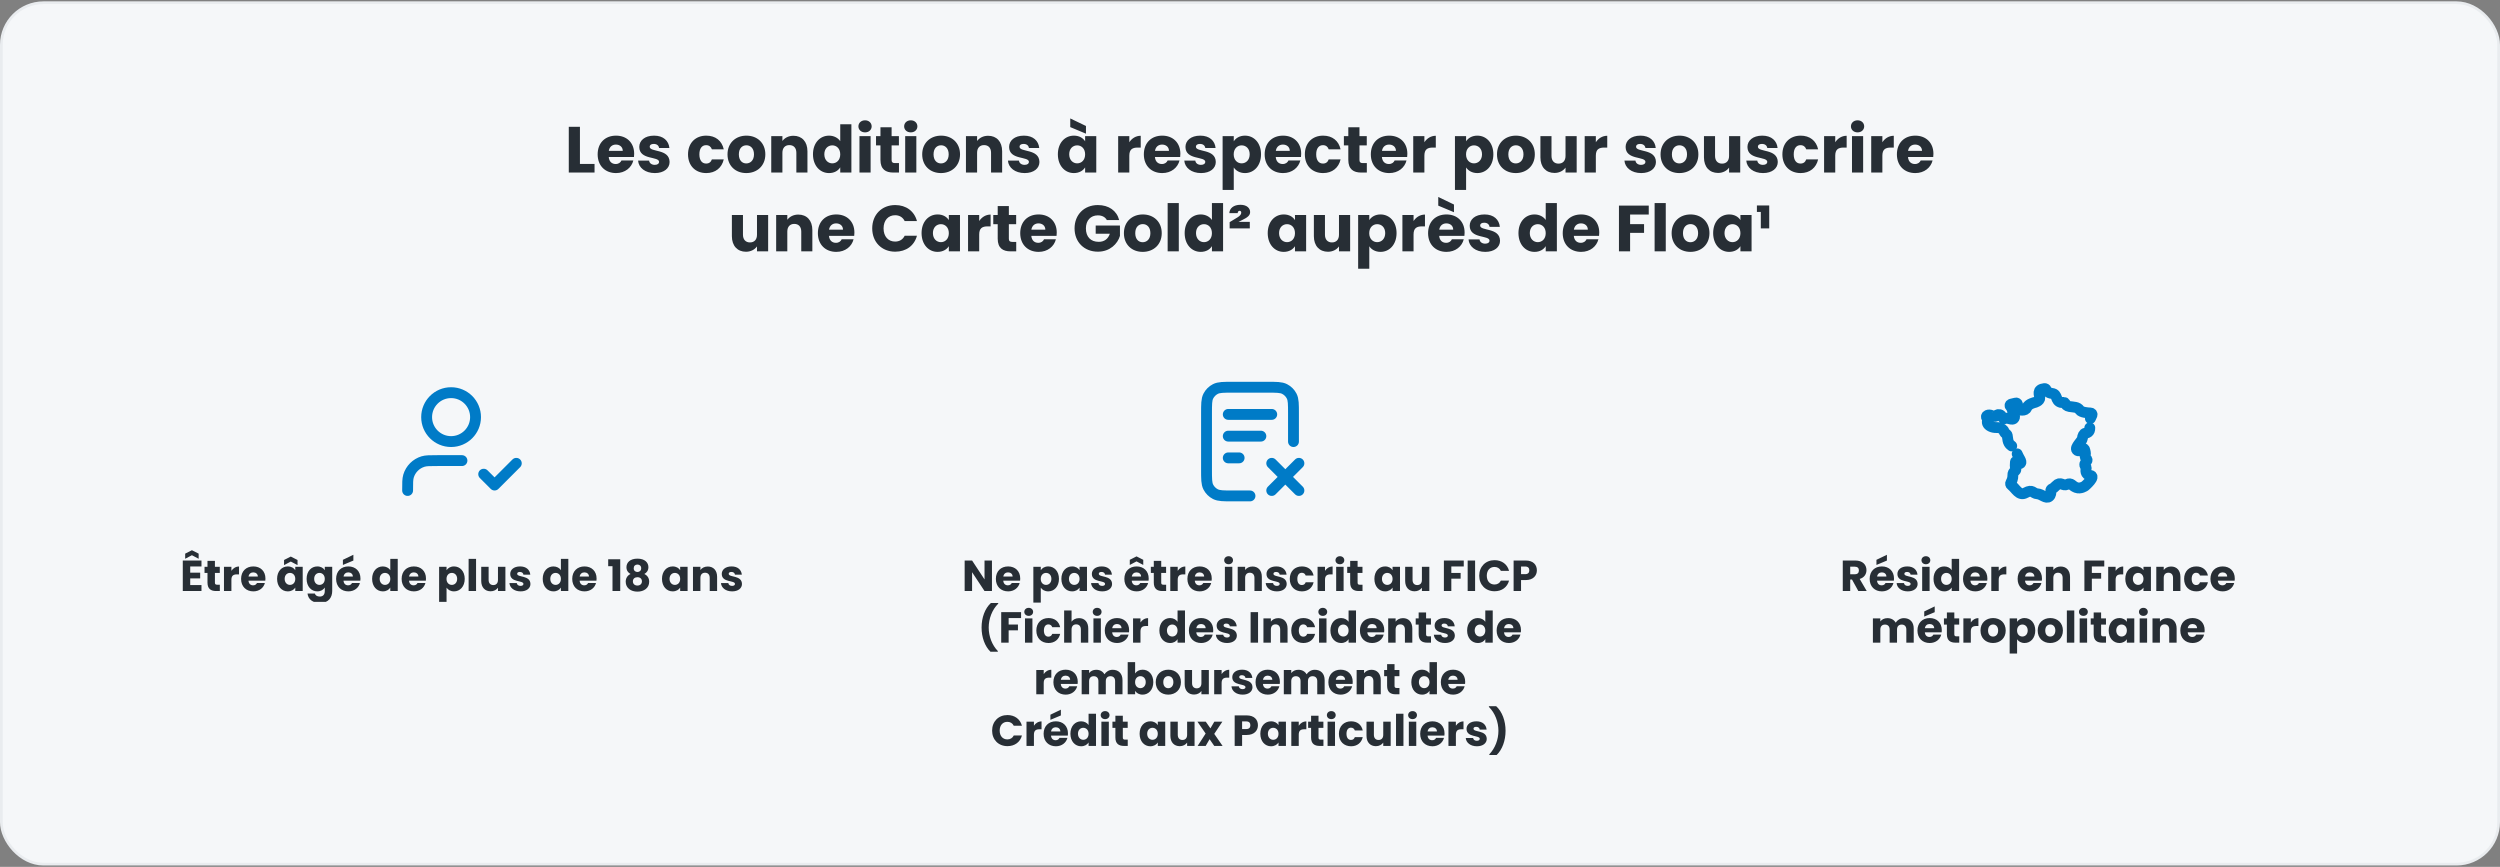 <svg width="920" height="319" viewBox="0 0 920 319" fill="none" xmlns="http://www.w3.org/2000/svg">
<rect x="0" y="0" width="920" height="319" fill="#808080" stroke="none"/>
<rect x="0.5" y="1" width="919" height="317" rx="15.5" fill="#F5F7F9"/>
<rect x="0.5" y="1" width="919" height="317" rx="15.5" stroke="#E9ECEF"/>
<path d="M209.312 46.652H213.416V60.332H218.792V63.5H209.312V46.652ZM226.654 53.204C225.31 53.204 224.278 54.02 224.038 55.508H229.174C229.174 54.044 228.022 53.204 226.654 53.204ZM233.062 59.06C232.414 61.676 230.038 63.692 226.702 63.692C222.766 63.692 219.934 61.052 219.934 56.804C219.934 52.556 222.718 49.916 226.702 49.916C230.614 49.916 233.374 52.508 233.374 56.588C233.374 56.972 233.35 57.38 233.302 57.788H224.014C224.158 59.54 225.238 60.356 226.558 60.356C227.71 60.356 228.358 59.78 228.694 59.06H233.062ZM246.411 59.612C246.411 61.94 244.347 63.692 240.987 63.692C237.411 63.692 235.011 61.7 234.819 59.108H238.875C238.971 60.044 239.811 60.668 240.939 60.668C241.995 60.668 242.547 60.188 242.547 59.588C242.547 57.428 235.251 58.988 235.251 54.068C235.251 51.788 237.195 49.916 240.699 49.916C244.155 49.916 246.075 51.836 246.339 54.476H242.547C242.427 53.564 241.731 52.964 240.579 52.964C239.619 52.964 239.091 53.348 239.091 53.996C239.091 56.132 246.339 54.62 246.411 59.612ZM253.192 56.804C253.192 52.58 255.976 49.916 259.912 49.916C263.272 49.916 265.648 51.764 266.344 54.956H261.976C261.64 54.02 260.968 53.42 259.84 53.42C258.376 53.42 257.368 54.572 257.368 56.804C257.368 59.036 258.376 60.188 259.84 60.188C260.968 60.188 261.616 59.636 261.976 58.652H266.344C265.648 61.748 263.272 63.692 259.912 63.692C255.976 63.692 253.192 61.052 253.192 56.804ZM281.643 56.804C281.643 61.052 278.571 63.692 274.635 63.692C270.699 63.692 267.723 61.052 267.723 56.804C267.723 52.556 270.771 49.916 274.683 49.916C278.619 49.916 281.643 52.556 281.643 56.804ZM271.899 56.804C271.899 59.06 273.147 60.14 274.635 60.14C276.099 60.14 277.467 59.06 277.467 56.804C277.467 54.524 276.123 53.468 274.683 53.468C273.195 53.468 271.899 54.524 271.899 56.804ZM293.06 63.5V56.228C293.06 54.404 292.052 53.396 290.492 53.396C288.932 53.396 287.924 54.404 287.924 56.228V63.5H283.82V50.108H287.924V51.884C288.74 50.756 290.18 49.964 291.98 49.964C295.076 49.964 297.14 52.076 297.14 55.676V63.5H293.06ZM299.176 56.78C299.176 52.556 301.792 49.916 305.08 49.916C306.856 49.916 308.392 50.732 309.208 51.956V45.74H313.312V63.5H309.208V61.58C308.464 62.804 307.048 63.692 305.08 63.692C301.792 63.692 299.176 61.004 299.176 56.78ZM309.208 56.804C309.208 54.668 307.84 53.492 306.28 53.492C304.744 53.492 303.352 54.644 303.352 56.78C303.352 58.916 304.744 60.116 306.28 60.116C307.84 60.116 309.208 58.94 309.208 56.804ZM316.281 63.5V50.108H320.385V63.5H316.281ZM318.345 48.716C316.881 48.716 315.897 47.732 315.897 46.508C315.897 45.26 316.881 44.276 318.345 44.276C319.785 44.276 320.769 45.26 320.769 46.508C320.769 47.732 319.785 48.716 318.345 48.716ZM324.007 58.844V53.516H322.375V50.108H324.007V46.844H328.111V50.108H330.799V53.516H328.111V58.892C328.111 59.684 328.447 60.02 329.359 60.02H330.823V63.5H328.735C325.951 63.5 324.007 62.324 324.007 58.844ZM333.109 63.5V50.108H337.213V63.5H333.109ZM335.173 48.716C333.709 48.716 332.725 47.732 332.725 46.508C332.725 45.26 333.709 44.276 335.173 44.276C336.613 44.276 337.597 45.26 337.597 46.508C337.597 47.732 336.613 48.716 335.173 48.716ZM353.291 56.804C353.291 61.052 350.219 63.692 346.283 63.692C342.347 63.692 339.371 61.052 339.371 56.804C339.371 52.556 342.419 49.916 346.331 49.916C350.267 49.916 353.291 52.556 353.291 56.804ZM343.547 56.804C343.547 59.06 344.795 60.14 346.283 60.14C347.747 60.14 349.115 59.06 349.115 56.804C349.115 54.524 347.771 53.468 346.331 53.468C344.843 53.468 343.547 54.524 343.547 56.804ZM364.708 63.5V56.228C364.708 54.404 363.7 53.396 362.14 53.396C360.58 53.396 359.572 54.404 359.572 56.228V63.5H355.468V50.108H359.572V51.884C360.388 50.756 361.828 49.964 363.628 49.964C366.724 49.964 368.788 52.076 368.788 55.676V63.5H364.708ZM382.512 59.612C382.512 61.94 380.448 63.692 377.088 63.692C373.512 63.692 371.112 61.7 370.92 59.108H374.976C375.072 60.044 375.912 60.668 377.04 60.668C378.096 60.668 378.648 60.188 378.648 59.588C378.648 57.428 371.352 58.988 371.352 54.068C371.352 51.788 373.296 49.916 376.8 49.916C380.256 49.916 382.176 51.836 382.44 54.476H378.648C378.528 53.564 377.832 52.964 376.68 52.964C375.72 52.964 375.192 53.348 375.192 53.996C375.192 56.132 382.44 54.62 382.512 59.612ZM389.293 56.78C389.293 52.556 391.909 49.916 395.197 49.916C397.189 49.916 398.605 50.828 399.325 52.004V50.108H403.429V63.5H399.325V61.604C398.581 62.78 397.165 63.692 395.173 63.692C391.909 63.692 389.293 61.004 389.293 56.78ZM399.325 56.804C399.325 54.668 397.957 53.492 396.397 53.492C394.861 53.492 393.469 54.644 393.469 56.78C393.469 58.916 394.861 60.116 396.397 60.116C397.957 60.116 399.325 58.94 399.325 56.804ZM393.853 46.772V43.58L399.637 46.364V49.196L393.853 46.772ZM415.588 57.284V63.5H411.484V50.108H415.588V52.34C416.524 50.924 417.988 49.964 419.788 49.964V54.308H418.66C416.716 54.308 415.588 54.98 415.588 57.284ZM427.654 53.204C426.31 53.204 425.278 54.02 425.038 55.508H430.174C430.174 54.044 429.022 53.204 427.654 53.204ZM434.062 59.06C433.414 61.676 431.038 63.692 427.702 63.692C423.766 63.692 420.934 61.052 420.934 56.804C420.934 52.556 423.718 49.916 427.702 49.916C431.614 49.916 434.374 52.508 434.374 56.588C434.374 56.972 434.35 57.38 434.302 57.788H425.014C425.158 59.54 426.238 60.356 427.558 60.356C428.71 60.356 429.358 59.78 429.694 59.06H434.062ZM447.411 59.612C447.411 61.94 445.347 63.692 441.987 63.692C438.411 63.692 436.011 61.7 435.819 59.108H439.875C439.971 60.044 440.811 60.668 441.939 60.668C442.995 60.668 443.547 60.188 443.547 59.588C443.547 57.428 436.251 58.988 436.251 54.068C436.251 51.788 438.195 49.916 441.699 49.916C445.155 49.916 447.075 51.836 447.339 54.476H443.547C443.427 53.564 442.731 52.964 441.579 52.964C440.619 52.964 440.091 53.348 440.091 53.996C440.091 56.132 447.339 54.62 447.411 59.612ZM454.026 52.004C454.77 50.828 456.186 49.916 458.154 49.916C461.442 49.916 464.058 52.556 464.058 56.78C464.058 61.004 461.442 63.692 458.154 63.692C456.186 63.692 454.77 62.756 454.026 61.628V69.884H449.922V50.108H454.026V52.004ZM459.882 56.78C459.882 54.644 458.49 53.492 456.93 53.492C455.394 53.492 454.002 54.668 454.002 56.804C454.002 58.94 455.394 60.116 456.93 60.116C458.49 60.116 459.882 58.916 459.882 56.78ZM472.115 53.204C470.771 53.204 469.739 54.02 469.499 55.508H474.635C474.635 54.044 473.483 53.204 472.115 53.204ZM478.523 59.06C477.875 61.676 475.499 63.692 472.163 63.692C468.227 63.692 465.395 61.052 465.395 56.804C465.395 52.556 468.179 49.916 472.163 49.916C476.075 49.916 478.835 52.508 478.835 56.588C478.835 56.972 478.811 57.38 478.763 57.788H469.475C469.619 59.54 470.699 60.356 472.019 60.356C473.171 60.356 473.819 59.78 474.155 59.06H478.523ZM480.184 56.804C480.184 52.58 482.968 49.916 486.904 49.916C490.264 49.916 492.64 51.764 493.336 54.956H488.968C488.632 54.02 487.96 53.42 486.832 53.42C485.368 53.42 484.36 54.572 484.36 56.804C484.36 59.036 485.368 60.188 486.832 60.188C487.96 60.188 488.608 59.636 488.968 58.652H493.336C492.64 61.748 490.264 63.692 486.904 63.692C482.968 63.692 480.184 61.052 480.184 56.804ZM496.179 58.844V53.516H494.547V50.108H496.179V46.844H500.283V50.108H502.971V53.516H500.283V58.892C500.283 59.684 500.619 60.02 501.531 60.02H502.995V63.5H500.907C498.123 63.5 496.179 62.324 496.179 58.844ZM511.185 53.204C509.841 53.204 508.809 54.02 508.569 55.508H513.705C513.705 54.044 512.553 53.204 511.185 53.204ZM517.593 59.06C516.945 61.676 514.569 63.692 511.233 63.692C507.297 63.692 504.465 61.052 504.465 56.804C504.465 52.556 507.249 49.916 511.233 49.916C515.145 49.916 517.905 52.508 517.905 56.588C517.905 56.972 517.881 57.38 517.833 57.788H508.545C508.689 59.54 509.769 60.356 511.089 60.356C512.241 60.356 512.889 59.78 513.225 59.06H517.593ZM524.174 57.284V63.5H520.07V50.108H524.174V52.34C525.11 50.924 526.574 49.964 528.374 49.964V54.308H527.246C525.302 54.308 524.174 54.98 524.174 57.284ZM539.526 52.004C540.27 50.828 541.686 49.916 543.654 49.916C546.942 49.916 549.558 52.556 549.558 56.78C549.558 61.004 546.942 63.692 543.654 63.692C541.686 63.692 540.27 62.756 539.526 61.628V69.884H535.422V50.108H539.526V52.004ZM545.382 56.78C545.382 54.644 543.99 53.492 542.43 53.492C540.894 53.492 539.502 54.668 539.502 56.804C539.502 58.94 540.894 60.116 542.43 60.116C543.99 60.116 545.382 58.916 545.382 56.78ZM564.815 56.804C564.815 61.052 561.743 63.692 557.807 63.692C553.871 63.692 550.895 61.052 550.895 56.804C550.895 52.556 553.943 49.916 557.855 49.916C561.791 49.916 564.815 52.556 564.815 56.804ZM555.071 56.804C555.071 59.06 556.319 60.14 557.807 60.14C559.271 60.14 560.639 59.06 560.639 56.804C560.639 54.524 559.295 53.468 557.855 53.468C556.367 53.468 555.071 54.524 555.071 56.804ZM580.216 50.108V63.5H576.112V61.676C575.296 62.828 573.856 63.644 572.056 63.644C568.96 63.644 566.872 61.508 566.872 57.932V50.108H570.952V57.38C570.952 59.204 571.984 60.212 573.52 60.212C575.104 60.212 576.112 59.204 576.112 57.38V50.108H580.216ZM587.268 57.284V63.5H583.164V50.108H587.268V52.34C588.204 50.924 589.668 49.964 591.468 49.964V54.308H590.34C588.396 54.308 587.268 54.98 587.268 57.284ZM609.387 59.612C609.387 61.94 607.323 63.692 603.963 63.692C600.387 63.692 597.987 61.7 597.795 59.108H601.851C601.947 60.044 602.787 60.668 603.915 60.668C604.971 60.668 605.523 60.188 605.523 59.588C605.523 57.428 598.227 58.988 598.227 54.068C598.227 51.788 600.171 49.916 603.675 49.916C607.131 49.916 609.051 51.836 609.315 54.476H605.523C605.403 53.564 604.707 52.964 603.555 52.964C602.595 52.964 602.067 53.348 602.067 53.996C602.067 56.132 609.315 54.62 609.387 59.612ZM625.002 56.804C625.002 61.052 621.93 63.692 617.994 63.692C614.058 63.692 611.082 61.052 611.082 56.804C611.082 52.556 614.13 49.916 618.042 49.916C621.978 49.916 625.002 52.556 625.002 56.804ZM615.258 56.804C615.258 59.06 616.506 60.14 617.994 60.14C619.458 60.14 620.826 59.06 620.826 56.804C620.826 54.524 619.482 53.468 618.042 53.468C616.554 53.468 615.258 54.524 615.258 56.804ZM640.403 50.108V63.5H636.299V61.676C635.483 62.828 634.043 63.644 632.243 63.644C629.147 63.644 627.059 61.508 627.059 57.932V50.108H631.139V57.38C631.139 59.204 632.171 60.212 633.707 60.212C635.291 60.212 636.299 59.204 636.299 57.38V50.108H640.403ZM654.223 59.612C654.223 61.94 652.159 63.692 648.799 63.692C645.223 63.692 642.823 61.7 642.631 59.108H646.687C646.783 60.044 647.623 60.668 648.751 60.668C649.807 60.668 650.359 60.188 650.359 59.588C650.359 57.428 643.063 58.988 643.063 54.068C643.063 51.788 645.007 49.916 648.511 49.916C651.967 49.916 653.887 51.836 654.151 54.476H650.359C650.239 53.564 649.543 52.964 648.391 52.964C647.431 52.964 646.903 53.348 646.903 53.996C646.903 56.132 654.151 54.62 654.223 59.612ZM655.918 56.804C655.918 52.58 658.702 49.916 662.638 49.916C665.998 49.916 668.374 51.764 669.07 54.956H664.702C664.366 54.02 663.694 53.42 662.566 53.42C661.102 53.42 660.094 54.572 660.094 56.804C660.094 59.036 661.102 60.188 662.566 60.188C663.694 60.188 664.342 59.636 664.702 58.652H669.07C668.374 61.748 665.998 63.692 662.638 63.692C658.702 63.692 655.918 61.052 655.918 56.804ZM675.369 57.284V63.5H671.265V50.108H675.369V52.34C676.305 50.924 677.769 49.964 679.569 49.964V54.308H678.441C676.497 54.308 675.369 54.98 675.369 57.284ZM681.531 63.5V50.108H685.635V63.5H681.531ZM683.595 48.716C682.131 48.716 681.147 47.732 681.147 46.508C681.147 45.26 682.131 44.276 683.595 44.276C685.035 44.276 686.019 45.26 686.019 46.508C686.019 47.732 685.035 48.716 683.595 48.716ZM692.713 57.284V63.5H688.609V50.108H692.713V52.34C693.649 50.924 695.113 49.964 696.913 49.964V54.308H695.785C693.841 54.308 692.713 54.98 692.713 57.284ZM704.779 53.204C703.435 53.204 702.403 54.02 702.163 55.508H707.299C707.299 54.044 706.147 53.204 704.779 53.204ZM711.187 59.06C710.539 61.676 708.163 63.692 704.827 63.692C700.891 63.692 698.059 61.052 698.059 56.804C698.059 52.556 700.843 49.916 704.827 49.916C708.739 49.916 711.499 52.508 711.499 56.588C711.499 56.972 711.475 57.38 711.427 57.788H702.139C702.283 59.54 703.363 60.356 704.683 60.356C705.835 60.356 706.483 59.78 706.819 59.06H711.187ZM282.677 79.108V92.5H278.573V90.676C277.757 91.828 276.317 92.644 274.517 92.644C271.421 92.644 269.333 90.508 269.333 86.932V79.108H273.413V86.38C273.413 88.204 274.445 89.212 275.981 89.212C277.565 89.212 278.573 88.204 278.573 86.38V79.108H282.677ZM294.865 92.5V85.228C294.865 83.404 293.857 82.396 292.297 82.396C290.737 82.396 289.729 83.404 289.729 85.228V92.5H285.625V79.108H289.729V80.884C290.545 79.756 291.985 78.964 293.785 78.964C296.881 78.964 298.945 81.076 298.945 84.676V92.5H294.865ZM307.701 82.204C306.357 82.204 305.325 83.02 305.085 84.508H310.221C310.221 83.044 309.069 82.204 307.701 82.204ZM314.109 88.06C313.461 90.676 311.085 92.692 307.749 92.692C303.813 92.692 300.981 90.052 300.981 85.804C300.981 81.556 303.765 78.916 307.749 78.916C311.661 78.916 314.421 81.508 314.421 85.588C314.421 85.972 314.397 86.38 314.349 86.788H305.061C305.205 88.54 306.285 89.356 307.605 89.356C308.757 89.356 309.405 88.78 309.741 88.06H314.109ZM320.976 84.052C320.976 79.012 324.48 75.46 329.448 75.46C333.456 75.46 336.48 77.716 337.44 81.364H332.928C332.232 79.924 330.96 79.204 329.4 79.204C326.88 79.204 325.152 81.076 325.152 84.052C325.152 87.028 326.88 88.9 329.4 88.9C330.96 88.9 332.232 88.18 332.928 86.74H337.44C336.48 90.388 333.456 92.62 329.448 92.62C324.48 92.62 320.976 89.092 320.976 84.052ZM339.137 85.78C339.137 81.556 341.753 78.916 345.041 78.916C347.033 78.916 348.449 79.828 349.169 81.004V79.108H353.273V92.5H349.169V90.604C348.425 91.78 347.009 92.692 345.017 92.692C341.753 92.692 339.137 90.004 339.137 85.78ZM349.169 85.804C349.169 83.668 347.801 82.492 346.241 82.492C344.705 82.492 343.313 83.644 343.313 85.78C343.313 87.916 344.705 89.116 346.241 89.116C347.801 89.116 349.169 87.94 349.169 85.804ZM360.346 86.284V92.5H356.242V79.108H360.346V81.34C361.282 79.924 362.746 78.964 364.546 78.964V83.308H363.418C361.474 83.308 360.346 83.98 360.346 86.284ZM367.156 87.844V82.516H365.524V79.108H367.156V75.844H371.26V79.108H373.948V82.516H371.26V87.892C371.26 88.684 371.596 89.02 372.508 89.02H373.972V92.5H371.884C369.1 92.5 367.156 91.324 367.156 87.844ZM382.162 82.204C380.818 82.204 379.786 83.02 379.546 84.508H384.682C384.682 83.044 383.53 82.204 382.162 82.204ZM388.57 88.06C387.922 90.676 385.546 92.692 382.21 92.692C378.274 92.692 375.442 90.052 375.442 85.804C375.442 81.556 378.226 78.916 382.21 78.916C386.122 78.916 388.882 81.508 388.882 85.588C388.882 85.972 388.858 86.38 388.81 86.788H379.522C379.666 88.54 380.746 89.356 382.066 89.356C383.218 89.356 383.866 88.78 384.202 88.06H388.57ZM404.005 75.46C408.037 75.46 410.965 77.524 411.853 80.98H407.317C406.693 79.852 405.541 79.252 404.005 79.252C401.365 79.252 399.613 81.124 399.613 84.052C399.613 87.172 401.389 88.996 404.341 88.996C406.381 88.996 407.797 87.916 408.421 86.02H403.213V82.996H412.141V86.812C411.277 89.716 408.469 92.62 404.029 92.62C398.989 92.62 395.437 89.092 395.437 84.052C395.437 79.012 398.965 75.46 404.005 75.46ZM427.518 85.804C427.518 90.052 424.446 92.692 420.51 92.692C416.574 92.692 413.598 90.052 413.598 85.804C413.598 81.556 416.646 78.916 420.558 78.916C424.494 78.916 427.518 81.556 427.518 85.804ZM417.774 85.804C417.774 88.06 419.022 89.14 420.51 89.14C421.974 89.14 423.342 88.06 423.342 85.804C423.342 83.524 421.998 82.468 420.558 82.468C419.07 82.468 417.774 83.524 417.774 85.804ZM429.695 92.5V74.74H433.799V92.5H429.695ZM435.957 85.78C435.957 81.556 438.573 78.916 441.861 78.916C443.637 78.916 445.173 79.732 445.989 80.956V74.74H450.093V92.5H445.989V90.58C445.245 91.804 443.829 92.692 441.861 92.692C438.573 92.692 435.957 90.004 435.957 85.78ZM445.989 85.804C445.989 83.668 444.621 82.492 443.061 82.492C441.525 82.492 440.133 83.644 440.133 85.78C440.133 87.916 441.525 89.116 443.061 89.116C444.621 89.116 445.989 87.94 445.989 85.804ZM452.39 78.436C452.486 76.636 453.974 75.364 456.494 75.364C458.966 75.364 460.046 76.732 460.046 78.028C460.046 79.204 459.206 79.972 457.214 80.932L455.75 81.652H459.926V84.052H452.51V81.748L455.438 79.972C456.326 79.42 456.782 78.868 456.782 78.244C456.782 77.836 456.542 77.572 456.182 77.572C455.75 77.572 455.51 77.884 455.462 78.436H452.39ZM466.52 85.78C466.52 81.556 469.136 78.916 472.424 78.916C474.416 78.916 475.832 79.828 476.552 81.004V79.108H480.656V92.5H476.552V90.604C475.808 91.78 474.392 92.692 472.4 92.692C469.136 92.692 466.52 90.004 466.52 85.78ZM476.552 85.804C476.552 83.668 475.184 82.492 473.624 82.492C472.088 82.492 470.696 83.644 470.696 85.78C470.696 87.916 472.088 89.116 473.624 89.116C475.184 89.116 476.552 87.94 476.552 85.804ZM496.849 79.108V92.5H492.745V90.676C491.929 91.828 490.489 92.644 488.689 92.644C485.593 92.644 483.505 90.508 483.505 86.932V79.108H487.585V86.38C487.585 88.204 488.617 89.212 490.153 89.212C491.737 89.212 492.745 88.204 492.745 86.38V79.108H496.849ZM503.901 81.004C504.645 79.828 506.061 78.916 508.029 78.916C511.317 78.916 513.933 81.556 513.933 85.78C513.933 90.004 511.317 92.692 508.029 92.692C506.061 92.692 504.645 91.756 503.901 90.628V98.884H499.797V79.108H503.901V81.004ZM509.757 85.78C509.757 83.644 508.365 82.492 506.805 82.492C505.269 82.492 503.877 83.668 503.877 85.804C503.877 87.94 505.269 89.116 506.805 89.116C508.365 89.116 509.757 87.916 509.757 85.78ZM520.19 86.284V92.5H516.086V79.108H520.19V81.34C521.126 79.924 522.59 78.964 524.39 78.964V83.308H523.262C521.318 83.308 520.19 83.98 520.19 86.284ZM532.255 82.204C530.911 82.204 529.879 83.02 529.639 84.508H534.775C534.775 83.044 533.623 82.204 532.255 82.204ZM538.663 88.06C538.015 90.676 535.639 92.692 532.303 92.692C528.367 92.692 525.535 90.052 525.535 85.804C525.535 81.556 528.319 78.916 532.303 78.916C536.215 78.916 538.975 81.508 538.975 85.588C538.975 85.972 538.951 86.38 538.903 86.788H529.615C529.759 88.54 530.839 89.356 532.159 89.356C533.311 89.356 533.959 88.78 534.295 88.06H538.663ZM529.279 75.676V72.484L535.063 75.268V78.1L529.279 75.676ZM552.012 88.612C552.012 90.94 549.948 92.692 546.588 92.692C543.012 92.692 540.612 90.7 540.42 88.108H544.476C544.572 89.044 545.412 89.668 546.54 89.668C547.596 89.668 548.148 89.188 548.148 88.588C548.148 86.428 540.852 87.988 540.852 83.068C540.852 80.788 542.796 78.916 546.3 78.916C549.756 78.916 551.676 80.836 551.94 83.476H548.148C548.028 82.564 547.332 81.964 546.18 81.964C545.22 81.964 544.692 82.348 544.692 82.996C544.692 85.132 551.94 83.62 552.012 88.612ZM558.793 85.78C558.793 81.556 561.409 78.916 564.697 78.916C566.473 78.916 568.009 79.732 568.825 80.956V74.74H572.929V92.5H568.825V90.58C568.081 91.804 566.665 92.692 564.697 92.692C561.409 92.692 558.793 90.004 558.793 85.78ZM568.825 85.804C568.825 83.668 567.457 82.492 565.897 82.492C564.361 82.492 562.969 83.644 562.969 85.78C562.969 87.916 564.361 89.116 565.897 89.116C567.457 89.116 568.825 87.94 568.825 85.804ZM581.802 82.204C580.458 82.204 579.426 83.02 579.186 84.508H584.322C584.322 83.044 583.17 82.204 581.802 82.204ZM588.21 88.06C587.562 90.676 585.186 92.692 581.85 92.692C577.914 92.692 575.082 90.052 575.082 85.804C575.082 81.556 577.866 78.916 581.85 78.916C585.762 78.916 588.522 81.508 588.522 85.588C588.522 85.972 588.498 86.38 588.45 86.788H579.162C579.306 88.54 580.386 89.356 581.706 89.356C582.858 89.356 583.506 88.78 583.842 88.06H588.21ZM595.773 92.5V75.652H606.741V78.94H599.877V82.492H605.013V85.684H599.877V92.5H595.773ZM608.898 92.5V74.74H613.002V92.5H608.898ZM629.08 85.804C629.08 90.052 626.008 92.692 622.072 92.692C618.136 92.692 615.16 90.052 615.16 85.804C615.16 81.556 618.208 78.916 622.12 78.916C626.056 78.916 629.08 81.556 629.08 85.804ZM619.336 85.804C619.336 88.06 620.584 89.14 622.072 89.14C623.536 89.14 624.904 88.06 624.904 85.804C624.904 83.524 623.56 82.468 622.12 82.468C620.632 82.468 619.336 83.524 619.336 85.804ZM630.442 85.78C630.442 81.556 633.058 78.916 636.346 78.916C638.338 78.916 639.754 79.828 640.474 81.004V79.108H644.578V92.5H640.474V90.604C639.73 91.78 638.314 92.692 636.322 92.692C633.058 92.692 630.442 90.004 630.442 85.78ZM640.474 85.804C640.474 83.668 639.106 82.492 637.546 82.492C636.01 82.492 634.618 83.644 634.618 85.78C634.618 87.916 636.01 89.116 637.546 89.116C639.106 89.116 640.474 87.94 640.474 85.804ZM647.979 84.052V77.98H646.539V75.604H651.075V84.052H647.979Z" fill="#272E35"/>
<g clip-path="url(#clip0_2107_1700)">
<path d="M170 169.5H161C158.209 169.5 156.813 169.5 155.678 169.844C153.121 170.62 151.12 172.621 150.344 175.178C150 176.313 150 177.709 150 180.5M178 174.5L182 178.5L190 170.5M175 153.5C175 158.471 170.971 162.5 166 162.5C161.029 162.5 157 158.471 157 153.5C157 148.529 161.029 144.5 166 144.5C170.971 144.5 175 148.529 175 153.5Z" stroke="#007BC7" stroke-width="4" stroke-linecap="round" stroke-linejoin="round"/>
<path d="M74.145 206.268V208.46H70.001V210.732H73.665V212.844H70.001V215.308H74.145V217.5H67.265V206.268H74.145ZM73.105 203.74V205.628L70.625 204.316L68.145 205.628V203.74L70.625 202.476L73.105 203.74ZM76.354 214.396V210.844H75.266V208.572H76.354V206.396H79.09V208.572H80.882V210.844H79.09V214.428C79.09 214.956 79.314 215.18 79.922 215.18H80.898V217.5H79.506C77.65 217.5 76.354 216.716 76.354 214.396ZM85.158 213.356V217.5H82.422V208.572H85.158V210.06C85.782 209.116 86.758 208.476 87.958 208.476V211.372H87.206C85.91 211.372 85.158 211.82 85.158 213.356ZM93.201 210.636C92.305 210.636 91.617 211.18 91.457 212.172H94.881C94.881 211.196 94.113 210.636 93.201 210.636ZM97.473 214.54C97.041 216.284 95.457 217.628 93.233 217.628C90.609 217.628 88.721 215.868 88.721 213.036C88.721 210.204 90.577 208.444 93.233 208.444C95.841 208.444 97.681 210.172 97.681 212.892C97.681 213.148 97.665 213.42 97.633 213.692H91.441C91.537 214.86 92.257 215.404 93.137 215.404C93.905 215.404 94.337 215.02 94.561 214.54H97.473ZM101.971 213.02C101.971 210.204 103.715 208.444 105.907 208.444C107.235 208.444 108.179 209.052 108.659 209.836V208.572H111.395V217.5H108.659V216.236C108.163 217.02 107.219 217.628 105.891 217.628C103.715 217.628 101.971 215.836 101.971 213.02ZM108.659 213.036C108.659 211.612 107.747 210.828 106.707 210.828C105.683 210.828 104.755 211.596 104.755 213.02C104.755 214.444 105.683 215.244 106.707 215.244C107.747 215.244 108.659 214.46 108.659 213.036ZM109.491 206.076V207.964L107.011 206.652L104.531 207.964V206.076L107.011 204.812L109.491 206.076ZM112.831 213.02C112.831 210.204 114.575 208.444 116.767 208.444C118.079 208.444 119.039 209.036 119.519 209.836V208.572H122.255V217.484C122.255 219.868 120.879 221.9 117.791 221.9C115.135 221.9 113.407 220.556 113.167 218.428H115.871C116.047 219.1 116.719 219.532 117.663 219.532C118.703 219.532 119.519 218.988 119.519 217.484V216.22C119.023 217.004 118.079 217.628 116.767 217.628C114.575 217.628 112.831 215.836 112.831 213.02ZM119.519 213.036C119.519 211.612 118.607 210.828 117.567 210.828C116.543 210.828 115.615 211.596 115.615 213.02C115.615 214.444 116.543 215.244 117.567 215.244C118.607 215.244 119.519 214.46 119.519 213.036ZM128.17 210.636C127.274 210.636 126.586 211.18 126.426 212.172H129.85C129.85 211.196 129.082 210.636 128.17 210.636ZM132.442 214.54C132.01 216.284 130.426 217.628 128.202 217.628C125.578 217.628 123.69 215.868 123.69 213.036C123.69 210.204 125.546 208.444 128.202 208.444C130.81 208.444 132.65 210.172 132.65 212.892C132.65 213.148 132.634 213.42 132.602 213.692H126.41C126.506 214.86 127.226 215.404 128.106 215.404C128.874 215.404 129.306 215.02 129.53 214.54H132.442ZM126.186 206.012L130.042 204.156V206.284L126.186 207.9V206.012ZM136.94 213.02C136.94 210.204 138.684 208.444 140.876 208.444C142.06 208.444 143.084 208.988 143.628 209.804V205.66H146.364V217.5H143.628V216.22C143.132 217.036 142.188 217.628 140.876 217.628C138.684 217.628 136.94 215.836 136.94 213.02ZM143.628 213.036C143.628 211.612 142.716 210.828 141.676 210.828C140.652 210.828 139.724 211.596 139.724 213.02C139.724 214.444 140.652 215.244 141.676 215.244C142.716 215.244 143.628 214.46 143.628 213.036ZM152.28 210.636C151.384 210.636 150.696 211.18 150.536 212.172H153.96C153.96 211.196 153.192 210.636 152.28 210.636ZM156.552 214.54C156.12 216.284 154.536 217.628 152.312 217.628C149.688 217.628 147.8 215.868 147.8 213.036C147.8 210.204 149.656 208.444 152.312 208.444C154.92 208.444 156.76 210.172 156.76 212.892C156.76 213.148 156.744 213.42 156.712 213.692H150.52C150.616 214.86 151.336 215.404 152.216 215.404C152.984 215.404 153.416 215.02 153.64 214.54H156.552ZM164.33 209.836C164.826 209.052 165.77 208.444 167.082 208.444C169.274 208.444 171.018 210.204 171.018 213.02C171.018 215.836 169.274 217.628 167.082 217.628C165.77 217.628 164.826 217.004 164.33 216.252V221.756H161.594V208.572H164.33V209.836ZM168.234 213.02C168.234 211.596 167.306 210.828 166.266 210.828C165.242 210.828 164.314 211.612 164.314 213.036C164.314 214.46 165.242 215.244 166.266 215.244C167.306 215.244 168.234 214.444 168.234 213.02ZM172.453 217.5V205.66H175.189V217.5H172.453ZM185.988 208.572V217.5H183.252V216.284C182.708 217.052 181.748 217.596 180.548 217.596C178.484 217.596 177.092 216.172 177.092 213.788V208.572H179.812V213.42C179.812 214.636 180.5 215.308 181.524 215.308C182.58 215.308 183.252 214.636 183.252 213.42V208.572H185.988ZM195.201 214.908C195.201 216.46 193.825 217.628 191.585 217.628C189.201 217.628 187.601 216.3 187.473 214.572H190.177C190.241 215.196 190.801 215.612 191.553 215.612C192.257 215.612 192.625 215.292 192.625 214.892C192.625 213.452 187.761 214.492 187.761 211.212C187.761 209.692 189.057 208.444 191.393 208.444C193.697 208.444 194.977 209.724 195.153 211.484H192.625C192.545 210.876 192.081 210.476 191.313 210.476C190.673 210.476 190.321 210.732 190.321 211.164C190.321 212.588 195.153 211.58 195.201 214.908ZM199.721 213.02C199.721 210.204 201.465 208.444 203.657 208.444C204.841 208.444 205.865 208.988 206.409 209.804V205.66H209.145V217.5H206.409V216.22C205.913 217.036 204.969 217.628 203.657 217.628C201.465 217.628 199.721 215.836 199.721 213.02ZM206.409 213.036C206.409 211.612 205.497 210.828 204.457 210.828C203.433 210.828 202.505 211.596 202.505 213.02C202.505 214.444 203.433 215.244 204.457 215.244C205.497 215.244 206.409 214.46 206.409 213.036ZM215.061 210.636C214.165 210.636 213.477 211.18 213.317 212.172H216.741C216.741 211.196 215.973 210.636 215.061 210.636ZM219.333 214.54C218.901 216.284 217.317 217.628 215.093 217.628C212.469 217.628 210.581 215.868 210.581 213.036C210.581 210.204 212.437 208.444 215.093 208.444C217.701 208.444 219.541 210.172 219.541 212.892C219.541 213.148 219.525 213.42 219.493 213.692H213.301C213.397 214.86 214.117 215.404 214.997 215.404C215.765 215.404 216.197 215.02 216.421 214.54H219.333ZM225.399 217.5V208.364H223.815V205.82H228.247V217.5H225.399ZM232.038 211.228C231.142 210.748 230.534 209.948 230.534 208.716C230.534 207.052 231.83 205.58 234.582 205.58C237.334 205.58 238.614 207.052 238.614 208.716C238.614 209.916 237.99 210.764 237.11 211.228C238.246 211.772 238.902 212.748 238.902 214.076C238.902 216.412 236.966 217.724 234.582 217.724C232.198 217.724 230.262 216.412 230.262 214.076C230.262 212.748 230.918 211.756 232.038 211.228ZM234.582 210.492C235.366 210.492 235.958 209.98 235.958 209.132C235.958 208.252 235.398 207.756 234.582 207.756C233.766 207.756 233.206 208.252 233.206 209.148C233.206 209.996 233.798 210.492 234.582 210.492ZM234.582 212.412C233.606 212.412 232.902 212.956 232.902 213.948C232.902 214.828 233.526 215.484 234.582 215.484C235.622 215.484 236.23 214.812 236.23 213.948C236.23 212.988 235.558 212.412 234.582 212.412ZM243.612 213.02C243.612 210.204 245.356 208.444 247.548 208.444C248.876 208.444 249.82 209.052 250.3 209.836V208.572H253.036V217.5H250.3V216.236C249.804 217.02 248.86 217.628 247.532 217.628C245.356 217.628 243.612 215.836 243.612 213.02ZM250.3 213.036C250.3 211.612 249.388 210.828 248.348 210.828C247.324 210.828 246.396 211.596 246.396 213.02C246.396 214.444 247.324 215.244 248.348 215.244C249.388 215.244 250.3 214.46 250.3 213.036ZM261.175 217.5V212.652C261.175 211.436 260.503 210.764 259.463 210.764C258.423 210.764 257.751 211.436 257.751 212.652V217.5H255.015V208.572H257.751V209.756C258.295 209.004 259.255 208.476 260.455 208.476C262.519 208.476 263.895 209.884 263.895 212.284V217.5H261.175ZM273.045 214.908C273.045 216.46 271.669 217.628 269.429 217.628C267.045 217.628 265.445 216.3 265.317 214.572H268.021C268.085 215.196 268.645 215.612 269.397 215.612C270.101 215.612 270.469 215.292 270.469 214.892C270.469 213.452 265.605 214.492 265.605 211.212C265.605 209.692 266.901 208.444 269.237 208.444C271.541 208.444 272.821 209.724 272.997 211.484H270.469C270.389 210.876 269.925 210.476 269.157 210.476C268.517 210.476 268.165 210.732 268.165 211.164C268.165 212.588 272.997 211.58 273.045 214.908Z" fill="#272E35"/>
</g>
<g clip-path="url(#clip1_2107_1700)">
<path d="M464 160.5H452M456 168.5H452M468 152.5H452M476 162.5V152.1C476 148.74 476 147.06 475.346 145.776C474.771 144.647 473.853 143.729 472.724 143.154C471.44 142.5 469.76 142.5 466.4 142.5H453.6C450.24 142.5 448.56 142.5 447.276 143.154C446.147 143.729 445.229 144.647 444.654 145.776C444 147.06 444 148.74 444 152.1V172.9C444 176.26 444 177.94 444.654 179.224C445.229 180.353 446.147 181.271 447.276 181.846C448.56 182.5 450.24 182.5 453.6 182.5H460M468 170.5L478 180.5M478 170.5L468 180.5" stroke="#007BC7" stroke-width="4" stroke-linecap="round" stroke-linejoin="round"/>
<path d="M362.304 206.268H365.04V217.5H362.304L357.728 210.572V217.5H354.992V206.268H357.728L362.304 213.228V206.268ZM370.959 210.636C370.063 210.636 369.375 211.18 369.215 212.172H372.639C372.639 211.196 371.871 210.636 370.959 210.636ZM375.231 214.54C374.799 216.284 373.215 217.628 370.991 217.628C368.367 217.628 366.479 215.868 366.479 213.036C366.479 210.204 368.335 208.444 370.991 208.444C373.599 208.444 375.439 210.172 375.439 212.892C375.439 213.148 375.423 213.42 375.391 213.692H369.199C369.295 214.86 370.015 215.404 370.895 215.404C371.663 215.404 372.095 215.02 372.319 214.54H375.231ZM383.009 209.836C383.505 209.052 384.449 208.444 385.761 208.444C387.953 208.444 389.697 210.204 389.697 213.02C389.697 215.836 387.953 217.628 385.761 217.628C384.449 217.628 383.505 217.004 383.009 216.252V221.756H380.273V208.572H383.009V209.836ZM386.913 213.02C386.913 211.596 385.985 210.828 384.945 210.828C383.921 210.828 382.993 211.612 382.993 213.036C382.993 214.46 383.921 215.244 384.945 215.244C385.985 215.244 386.913 214.444 386.913 213.02ZM390.589 213.02C390.589 210.204 392.333 208.444 394.525 208.444C395.853 208.444 396.797 209.052 397.277 209.836V208.572H400.013V217.5H397.277V216.236C396.781 217.02 395.837 217.628 394.509 217.628C392.333 217.628 390.589 215.836 390.589 213.02ZM397.277 213.036C397.277 211.612 396.365 210.828 395.325 210.828C394.301 210.828 393.373 211.596 393.373 213.02C393.373 214.444 394.301 215.244 395.325 215.244C396.365 215.244 397.277 214.46 397.277 213.036ZM409.24 214.908C409.24 216.46 407.864 217.628 405.624 217.628C403.24 217.628 401.64 216.3 401.512 214.572H404.216C404.28 215.196 404.84 215.612 405.592 215.612C406.296 215.612 406.664 215.292 406.664 214.892C406.664 213.452 401.8 214.492 401.8 211.212C401.8 209.692 403.096 208.444 405.432 208.444C407.736 208.444 409.016 209.724 409.192 211.484H406.664C406.584 210.876 406.12 210.476 405.352 210.476C404.712 210.476 404.36 210.732 404.36 211.164C404.36 212.588 409.192 211.58 409.24 214.908ZM418.241 210.636C417.345 210.636 416.657 211.18 416.497 212.172H419.921C419.921 211.196 419.153 210.636 418.241 210.636ZM422.513 214.54C422.081 216.284 420.497 217.628 418.273 217.628C415.649 217.628 413.761 215.868 413.761 213.036C413.761 210.204 415.617 208.444 418.273 208.444C420.881 208.444 422.72 210.172 422.72 212.892C422.72 213.148 422.705 213.42 422.673 213.692H416.481C416.577 214.86 417.297 215.404 418.177 215.404C418.945 215.404 419.377 215.02 419.601 214.54H422.513ZM420.721 206.012V207.9L418.241 206.588L415.761 207.9V206.012L418.241 204.748L420.721 206.012ZM424.596 214.396V210.844H423.508V208.572H424.596V206.396H427.332V208.572H429.124V210.844H427.332V214.428C427.332 214.956 427.556 215.18 428.164 215.18H429.14V217.5H427.748C425.892 217.5 424.596 216.716 424.596 214.396ZM433.4 213.356V217.5H430.664V208.572H433.4V210.06C434.024 209.116 435 208.476 436.2 208.476V211.372H435.448C434.152 211.372 433.4 211.82 433.4 213.356ZM441.444 210.636C440.548 210.636 439.86 211.18 439.7 212.172H443.124C443.124 211.196 442.356 210.636 441.444 210.636ZM445.716 214.54C445.284 216.284 443.7 217.628 441.476 217.628C438.852 217.628 436.964 215.868 436.964 213.036C436.964 210.204 438.82 208.444 441.476 208.444C444.084 208.444 445.924 210.172 445.924 212.892C445.924 213.148 445.908 213.42 445.876 213.692H439.684C439.78 214.86 440.5 215.404 441.38 215.404C442.148 215.404 442.58 215.02 442.804 214.54H445.716ZM450.758 217.5V208.572H453.494V217.5H450.758ZM452.134 207.644C451.158 207.644 450.502 206.988 450.502 206.172C450.502 205.34 451.158 204.684 452.134 204.684C453.094 204.684 453.75 205.34 453.75 206.172C453.75 206.988 453.094 207.644 452.134 207.644ZM461.636 217.5V212.652C461.636 211.436 460.964 210.764 459.924 210.764C458.884 210.764 458.212 211.436 458.212 212.652V217.5H455.476V208.572H458.212V209.756C458.756 209.004 459.716 208.476 460.916 208.476C462.98 208.476 464.356 209.884 464.356 212.284V217.5H461.636ZM473.506 214.908C473.506 216.46 472.13 217.628 469.89 217.628C467.506 217.628 465.906 216.3 465.778 214.572H468.482C468.546 215.196 469.106 215.612 469.858 215.612C470.562 215.612 470.93 215.292 470.93 214.892C470.93 213.452 466.066 214.492 466.066 211.212C466.066 209.692 467.362 208.444 469.698 208.444C472.002 208.444 473.282 209.724 473.458 211.484H470.93C470.85 210.876 470.386 210.476 469.618 210.476C468.978 210.476 468.626 210.732 468.626 211.164C468.626 212.588 473.458 211.58 473.506 214.908ZM474.636 213.036C474.636 210.22 476.492 208.444 479.116 208.444C481.356 208.444 482.94 209.676 483.404 211.804H480.492C480.268 211.18 479.82 210.78 479.068 210.78C478.092 210.78 477.42 211.548 477.42 213.036C477.42 214.524 478.092 215.292 479.068 215.292C479.82 215.292 480.252 214.924 480.492 214.268H483.404C482.94 216.332 481.356 217.628 479.116 217.628C476.492 217.628 474.636 215.868 474.636 213.036ZM487.603 213.356V217.5H484.867V208.572H487.603V210.06C488.227 209.116 489.203 208.476 490.403 208.476V211.372H489.651C488.355 211.372 487.603 211.82 487.603 213.356ZM491.711 217.5V208.572H494.447V217.5H491.711ZM493.087 207.644C492.111 207.644 491.455 206.988 491.455 206.172C491.455 205.34 492.111 204.684 493.087 204.684C494.047 204.684 494.703 205.34 494.703 206.172C494.703 206.988 494.047 207.644 493.087 207.644ZM496.862 214.396V210.844H495.774V208.572H496.862V206.396H499.598V208.572H501.39V210.844H499.598V214.428C499.598 214.956 499.822 215.18 500.43 215.18H501.406V217.5H500.014C498.158 217.5 496.862 216.716 496.862 214.396ZM505.776 213.02C505.776 210.204 507.52 208.444 509.712 208.444C511.04 208.444 511.984 209.052 512.464 209.836V208.572H515.2V217.5H512.464V216.236C511.968 217.02 511.024 217.628 509.696 217.628C507.52 217.628 505.776 215.836 505.776 213.02ZM512.464 213.036C512.464 211.612 511.552 210.828 510.512 210.828C509.488 210.828 508.56 211.596 508.56 213.02C508.56 214.444 509.488 215.244 510.512 215.244C511.552 215.244 512.464 214.46 512.464 213.036ZM525.996 208.572V217.5H523.26V216.284C522.716 217.052 521.756 217.596 520.556 217.596C518.492 217.596 517.1 216.172 517.1 213.788V208.572H519.82V213.42C519.82 214.636 520.508 215.308 521.532 215.308C522.588 215.308 523.26 214.636 523.26 213.42V208.572H525.996ZM531.351 217.5V206.268H538.663V208.46H534.087V210.828H537.511V212.956H534.087V217.5H531.351ZM540.101 217.5V206.268H542.837V217.5H540.101ZM544.356 211.868C544.356 208.508 546.692 206.14 550.004 206.14C552.676 206.14 554.692 207.644 555.332 210.076H552.324C551.86 209.116 551.012 208.636 549.972 208.636C548.292 208.636 547.14 209.884 547.14 211.868C547.14 213.852 548.292 215.1 549.972 215.1C551.012 215.1 551.86 214.62 552.324 213.66H555.332C554.692 216.092 552.676 217.58 550.004 217.58C546.692 217.58 544.356 215.228 544.356 211.868ZM559.744 211.292H561.232C562.32 211.292 562.784 210.748 562.784 209.884C562.784 209.02 562.32 208.476 561.232 208.476H559.744V211.292ZM565.568 209.884C565.568 211.74 564.304 213.468 561.44 213.468H559.744V217.5H557.008V206.268H561.44C564.192 206.268 565.568 207.82 565.568 209.884ZM367.204 239.844H364.5C362.436 237.86 361.22 234.548 361.22 230.932C361.22 227.316 362.436 223.924 364.66 221.892H367.348V222.148C365.06 224.404 363.844 227.716 363.844 230.932C363.844 234.18 365.06 237.364 367.204 239.588V239.844ZM368.445 236.5V225.268H375.757V227.46H371.181V229.828H374.605V231.956H371.181V236.5H368.445ZM377.195 236.5V227.572H379.931V236.5H377.195ZM378.571 226.644C377.595 226.644 376.939 225.988 376.939 225.172C376.939 224.34 377.595 223.684 378.571 223.684C379.531 223.684 380.187 224.34 380.187 225.172C380.187 225.988 379.531 226.644 378.571 226.644ZM381.37 232.036C381.37 229.22 383.226 227.444 385.85 227.444C388.09 227.444 389.674 228.676 390.138 230.804H387.226C387.002 230.18 386.554 229.78 385.802 229.78C384.826 229.78 384.154 230.548 384.154 232.036C384.154 233.524 384.826 234.292 385.802 234.292C386.554 234.292 386.986 233.924 387.226 233.268H390.138C389.674 235.332 388.09 236.628 385.85 236.628C383.226 236.628 381.37 234.868 381.37 232.036ZM391.601 236.5V224.66H394.337V228.772C394.881 228.004 395.857 227.476 397.089 227.476C399.121 227.476 400.481 228.884 400.481 231.284V236.5H397.761V231.652C397.761 230.436 397.089 229.764 396.049 229.764C395.009 229.764 394.337 230.436 394.337 231.652V236.5H391.601ZM402.383 236.5V227.572H405.119V236.5H402.383ZM403.759 226.644C402.783 226.644 402.127 225.988 402.127 225.172C402.127 224.34 402.783 223.684 403.759 223.684C404.719 223.684 405.375 224.34 405.375 225.172C405.375 225.988 404.719 226.644 403.759 226.644ZM411.037 229.636C410.141 229.636 409.453 230.18 409.293 231.172H412.717C412.717 230.196 411.949 229.636 411.037 229.636ZM415.309 233.54C414.877 235.284 413.293 236.628 411.069 236.628C408.445 236.628 406.557 234.868 406.557 232.036C406.557 229.204 408.413 227.444 411.069 227.444C413.677 227.444 415.517 229.172 415.517 231.892C415.517 232.148 415.501 232.42 415.469 232.692H409.277C409.373 233.86 410.093 234.404 410.973 234.404C411.741 234.404 412.173 234.02 412.397 233.54H415.309ZM419.697 232.356V236.5H416.961V227.572H419.697V229.06C420.321 228.116 421.297 227.476 422.497 227.476V230.372H421.745C420.449 230.372 419.697 230.82 419.697 232.356ZM426.651 232.02C426.651 229.204 428.395 227.444 430.587 227.444C431.771 227.444 432.795 227.988 433.339 228.804V224.66H436.075V236.5H433.339V235.22C432.843 236.036 431.899 236.628 430.587 236.628C428.395 236.628 426.651 234.836 426.651 232.02ZM433.339 232.036C433.339 230.612 432.427 229.828 431.387 229.828C430.363 229.828 429.435 230.596 429.435 232.02C429.435 233.444 430.363 234.244 431.387 234.244C432.427 234.244 433.339 233.46 433.339 232.036ZM441.991 229.636C441.095 229.636 440.407 230.18 440.247 231.172H443.671C443.671 230.196 442.903 229.636 441.991 229.636ZM446.263 233.54C445.831 235.284 444.247 236.628 442.023 236.628C439.399 236.628 437.511 234.868 437.511 232.036C437.511 229.204 439.367 227.444 442.023 227.444C444.631 227.444 446.47 229.172 446.47 231.892C446.47 232.148 446.455 232.42 446.423 232.692H440.231C440.327 233.86 441.047 234.404 441.927 234.404C442.695 234.404 443.127 234.02 443.351 233.54H446.263ZM455.162 233.908C455.162 235.46 453.786 236.628 451.546 236.628C449.162 236.628 447.562 235.3 447.434 233.572H450.138C450.202 234.196 450.762 234.612 451.514 234.612C452.218 234.612 452.586 234.292 452.586 233.892C452.586 232.452 447.722 233.492 447.722 230.212C447.722 228.692 449.018 227.444 451.354 227.444C453.658 227.444 454.938 228.724 455.114 230.484H452.586C452.506 229.876 452.042 229.476 451.274 229.476C450.634 229.476 450.282 229.732 450.282 230.164C450.282 231.588 455.114 230.58 455.162 233.908ZM460.226 236.5V225.268H462.962V236.5H460.226ZM471.105 236.5V231.652C471.105 230.436 470.433 229.764 469.393 229.764C468.353 229.764 467.681 230.436 467.681 231.652V236.5H464.945V227.572H467.681V228.756C468.225 228.004 469.185 227.476 470.385 227.476C472.449 227.476 473.825 228.884 473.825 231.284V236.5H471.105ZM475.182 232.036C475.182 229.22 477.038 227.444 479.662 227.444C481.902 227.444 483.486 228.676 483.95 230.804H481.038C480.814 230.18 480.366 229.78 479.614 229.78C478.638 229.78 477.966 230.548 477.966 232.036C477.966 233.524 478.638 234.292 479.614 234.292C480.366 234.292 480.798 233.924 481.038 233.268H483.95C483.486 235.332 481.902 236.628 479.662 236.628C477.038 236.628 475.182 234.868 475.182 232.036ZM485.414 236.5V227.572H488.15V236.5H485.414ZM486.79 226.644C485.814 226.644 485.158 225.988 485.158 225.172C485.158 224.34 485.814 223.684 486.79 223.684C487.75 223.684 488.406 224.34 488.406 225.172C488.406 225.988 487.75 226.644 486.79 226.644ZM489.589 232.02C489.589 229.204 491.333 227.444 493.525 227.444C494.709 227.444 495.733 227.988 496.277 228.804V224.66H499.013V236.5H496.277V235.22C495.781 236.036 494.837 236.628 493.525 236.628C491.333 236.628 489.589 234.836 489.589 232.02ZM496.277 232.036C496.277 230.612 495.365 229.828 494.325 229.828C493.301 229.828 492.373 230.596 492.373 232.02C492.373 233.444 493.301 234.244 494.325 234.244C495.365 234.244 496.277 233.46 496.277 232.036ZM504.928 229.636C504.032 229.636 503.344 230.18 503.184 231.172H506.608C506.608 230.196 505.84 229.636 504.928 229.636ZM509.2 233.54C508.768 235.284 507.184 236.628 504.96 236.628C502.336 236.628 500.448 234.868 500.448 232.036C500.448 229.204 502.304 227.444 504.96 227.444C507.568 227.444 509.408 229.172 509.408 231.892C509.408 232.148 509.392 232.42 509.36 232.692H503.168C503.264 233.86 503.984 234.404 504.864 234.404C505.632 234.404 506.064 234.02 506.288 233.54H509.2ZM517.011 236.5V231.652C517.011 230.436 516.339 229.764 515.299 229.764C514.259 229.764 513.587 230.436 513.587 231.652V236.5H510.851V227.572H513.587V228.756C514.131 228.004 515.091 227.476 516.291 227.476C518.355 227.476 519.731 228.884 519.731 231.284V236.5H517.011ZM522.065 233.396V229.844H520.977V227.572H522.065V225.396H524.801V227.572H526.593V229.844H524.801V233.428C524.801 233.956 525.025 234.18 525.633 234.18H526.609V236.5H525.217C523.361 236.5 522.065 235.716 522.065 233.396ZM535.381 233.908C535.381 235.46 534.005 236.628 531.765 236.628C529.381 236.628 527.781 235.3 527.653 233.572H530.357C530.421 234.196 530.981 234.612 531.733 234.612C532.437 234.612 532.805 234.292 532.805 233.892C532.805 232.452 527.941 233.492 527.941 230.212C527.941 228.692 529.237 227.444 531.573 227.444C533.877 227.444 535.157 228.724 535.333 230.484H532.805C532.725 229.876 532.261 229.476 531.493 229.476C530.853 229.476 530.501 229.732 530.501 230.164C530.501 231.588 535.333 230.58 535.381 233.908ZM539.901 232.02C539.901 229.204 541.645 227.444 543.837 227.444C545.021 227.444 546.045 227.988 546.589 228.804V224.66H549.325V236.5H546.589V235.22C546.093 236.036 545.149 236.628 543.837 236.628C541.645 236.628 539.901 234.836 539.901 232.02ZM546.589 232.036C546.589 230.612 545.677 229.828 544.637 229.828C543.613 229.828 542.685 230.596 542.685 232.02C542.685 233.444 543.613 234.244 544.637 234.244C545.677 234.244 546.589 233.46 546.589 232.036ZM555.241 229.636C554.345 229.636 553.657 230.18 553.497 231.172H556.921C556.921 230.196 556.153 229.636 555.241 229.636ZM559.513 233.54C559.081 235.284 557.497 236.628 555.273 236.628C552.649 236.628 550.761 234.868 550.761 232.036C550.761 229.204 552.617 227.444 555.273 227.444C557.881 227.444 559.72 229.172 559.72 231.892C559.72 232.148 559.705 232.42 559.673 232.692H553.481C553.577 233.86 554.297 234.404 555.177 234.404C555.945 234.404 556.377 234.02 556.601 233.54H559.513ZM384.087 251.356V255.5H381.351V246.572H384.087V248.06C384.711 247.116 385.687 246.476 386.887 246.476V249.372H386.135C384.839 249.372 384.087 249.82 384.087 251.356ZM392.131 248.636C391.235 248.636 390.547 249.18 390.387 250.172H393.811C393.811 249.196 393.043 248.636 392.131 248.636ZM396.403 252.54C395.971 254.284 394.387 255.628 392.163 255.628C389.539 255.628 387.651 253.868 387.651 251.036C387.651 248.204 389.507 246.444 392.163 246.444C394.771 246.444 396.611 248.172 396.611 250.892C396.611 251.148 396.595 251.42 396.563 251.692H390.371C390.467 252.86 391.187 253.404 392.067 253.404C392.835 253.404 393.267 253.02 393.491 252.54H396.403ZM410.359 255.5V250.652C410.359 249.484 409.687 248.844 408.647 248.844C407.607 248.844 406.935 249.484 406.935 250.652V255.5H404.215V250.652C404.215 249.484 403.543 248.844 402.503 248.844C401.463 248.844 400.791 249.484 400.791 250.652V255.5H398.055V246.572H400.791V247.692C401.319 246.972 402.231 246.476 403.399 246.476C404.743 246.476 405.831 247.068 406.439 248.14C407.031 247.196 408.151 246.476 409.447 246.476C411.655 246.476 413.079 247.884 413.079 250.284V255.5H410.359ZM417.728 247.836C418.224 247.036 419.2 246.444 420.48 246.444C422.688 246.444 424.416 248.204 424.416 251.02C424.416 253.836 422.672 255.628 420.48 255.628C419.168 255.628 418.224 255.036 417.728 254.252V255.5H414.992V243.66H417.728V247.836ZM421.632 251.02C421.632 249.596 420.704 248.828 419.664 248.828C418.64 248.828 417.712 249.612 417.712 251.036C417.712 252.46 418.64 253.244 419.664 253.244C420.704 253.244 421.632 252.444 421.632 251.02ZM434.587 251.036C434.587 253.868 432.539 255.628 429.915 255.628C427.291 255.628 425.307 253.868 425.307 251.036C425.307 248.204 427.339 246.444 429.947 246.444C432.571 246.444 434.587 248.204 434.587 251.036ZM428.091 251.036C428.091 252.54 428.923 253.26 429.915 253.26C430.891 253.26 431.803 252.54 431.803 251.036C431.803 249.516 430.907 248.812 429.947 248.812C428.955 248.812 428.091 249.516 428.091 251.036ZM444.855 246.572V255.5H442.119V254.284C441.575 255.052 440.615 255.596 439.415 255.596C437.351 255.596 435.959 254.172 435.959 251.788V246.572H438.679V251.42C438.679 252.636 439.367 253.308 440.391 253.308C441.447 253.308 442.119 252.636 442.119 251.42V246.572H444.855ZM449.556 251.356V255.5H446.82V246.572H449.556V248.06C450.18 247.116 451.156 246.476 452.356 246.476V249.372H451.604C450.308 249.372 449.556 249.82 449.556 251.356ZM460.912 252.908C460.912 254.46 459.536 255.628 457.296 255.628C454.912 255.628 453.312 254.3 453.184 252.572H455.888C455.952 253.196 456.512 253.612 457.264 253.612C457.968 253.612 458.336 253.292 458.336 252.892C458.336 251.452 453.472 252.492 453.472 249.212C453.472 247.692 454.768 246.444 457.104 246.444C459.408 246.444 460.688 247.724 460.864 249.484H458.336C458.256 248.876 457.792 248.476 457.024 248.476C456.384 248.476 456.032 248.732 456.032 249.164C456.032 250.588 460.864 249.58 460.912 252.908ZM466.522 248.636C465.626 248.636 464.938 249.18 464.778 250.172H468.202C468.202 249.196 467.434 248.636 466.522 248.636ZM470.794 252.54C470.362 254.284 468.778 255.628 466.554 255.628C463.93 255.628 462.042 253.868 462.042 251.036C462.042 248.204 463.898 246.444 466.554 246.444C469.162 246.444 471.002 248.172 471.002 250.892C471.002 251.148 470.986 251.42 470.954 251.692H464.762C464.858 252.86 465.578 253.404 466.458 253.404C467.226 253.404 467.658 253.02 467.882 252.54H470.794ZM484.749 255.5V250.652C484.749 249.484 484.077 248.844 483.037 248.844C481.997 248.844 481.325 249.484 481.325 250.652V255.5H478.605V250.652C478.605 249.484 477.933 248.844 476.893 248.844C475.853 248.844 475.181 249.484 475.181 250.652V255.5H472.445V246.572H475.181V247.692C475.709 246.972 476.621 246.476 477.789 246.476C479.133 246.476 480.221 247.068 480.829 248.14C481.421 247.196 482.541 246.476 483.837 246.476C486.045 246.476 487.469 247.884 487.469 250.284V255.5H484.749ZM493.319 248.636C492.423 248.636 491.735 249.18 491.575 250.172H494.999C494.999 249.196 494.231 248.636 493.319 248.636ZM497.591 252.54C497.159 254.284 495.575 255.628 493.351 255.628C490.727 255.628 488.839 253.868 488.839 251.036C488.839 248.204 490.695 246.444 493.351 246.444C495.959 246.444 497.799 248.172 497.799 250.892C497.799 251.148 497.783 251.42 497.751 251.692H491.559C491.655 252.86 492.375 253.404 493.255 253.404C494.023 253.404 494.455 253.02 494.679 252.54H497.591ZM505.402 255.5V250.652C505.402 249.436 504.73 248.764 503.69 248.764C502.65 248.764 501.978 249.436 501.978 250.652V255.5H499.242V246.572H501.978V247.756C502.522 247.004 503.482 246.476 504.682 246.476C506.746 246.476 508.122 247.884 508.122 250.284V255.5H505.402ZM510.455 252.396V248.844H509.367V246.572H510.455V244.396H513.191V246.572H514.983V248.844H513.191V252.428C513.191 252.956 513.415 253.18 514.023 253.18H514.999V255.5H513.607C511.751 255.5 510.455 254.716 510.455 252.396ZM519.37 251.02C519.37 248.204 521.114 246.444 523.306 246.444C524.49 246.444 525.514 246.988 526.058 247.804V243.66H528.794V255.5H526.058V254.22C525.562 255.036 524.618 255.628 523.306 255.628C521.114 255.628 519.37 253.836 519.37 251.02ZM526.058 251.036C526.058 249.612 525.146 248.828 524.106 248.828C523.082 248.828 522.154 249.596 522.154 251.02C522.154 252.444 523.082 253.244 524.106 253.244C525.146 253.244 526.058 252.46 526.058 251.036ZM534.709 248.636C533.813 248.636 533.125 249.18 532.965 250.172H536.389C536.389 249.196 535.621 248.636 534.709 248.636ZM538.981 252.54C538.549 254.284 536.965 255.628 534.741 255.628C532.117 255.628 530.229 253.868 530.229 251.036C530.229 248.204 532.085 246.444 534.741 246.444C537.349 246.444 539.189 248.172 539.189 250.892C539.189 251.148 539.173 251.42 539.141 251.692H532.949C533.045 252.86 533.765 253.404 534.645 253.404C535.413 253.404 535.845 253.02 536.069 252.54H538.981ZM365.098 268.868C365.098 265.508 367.434 263.14 370.746 263.14C373.418 263.14 375.434 264.644 376.074 267.076H373.066C372.602 266.116 371.754 265.636 370.714 265.636C369.034 265.636 367.882 266.884 367.882 268.868C367.882 270.852 369.034 272.1 370.714 272.1C371.754 272.1 372.602 271.62 373.066 270.66H376.074C375.434 273.092 373.418 274.58 370.746 274.58C367.434 274.58 365.098 272.228 365.098 268.868ZM380.486 270.356V274.5H377.75V265.572H380.486V267.06C381.11 266.116 382.086 265.476 383.286 265.476V268.372H382.534C381.238 268.372 380.486 268.82 380.486 270.356ZM388.53 267.636C387.634 267.636 386.946 268.18 386.786 269.172H390.21C390.21 268.196 389.442 267.636 388.53 267.636ZM392.802 271.54C392.37 273.284 390.786 274.628 388.562 274.628C385.938 274.628 384.05 272.868 384.05 270.036C384.05 267.204 385.906 265.444 388.562 265.444C391.17 265.444 393.01 267.172 393.01 269.892C393.01 270.148 392.994 270.42 392.962 270.692H386.77C386.866 271.86 387.586 272.404 388.466 272.404C389.234 272.404 389.666 272.02 389.89 271.54H392.802ZM386.546 263.012L390.402 261.156V263.284L386.546 264.9V263.012ZM393.909 270.02C393.909 267.204 395.653 265.444 397.845 265.444C399.029 265.444 400.053 265.988 400.597 266.804V262.66H403.333V274.5H400.597V273.22C400.101 274.036 399.157 274.628 397.845 274.628C395.653 274.628 393.909 272.836 393.909 270.02ZM400.597 270.036C400.597 268.612 399.685 267.828 398.645 267.828C397.621 267.828 396.693 268.596 396.693 270.02C396.693 271.444 397.621 272.244 398.645 272.244C399.685 272.244 400.597 271.46 400.597 270.036ZM405.312 274.5V265.572H408.048V274.5H405.312ZM406.688 264.644C405.712 264.644 405.056 263.988 405.056 263.172C405.056 262.34 405.712 261.684 406.688 261.684C407.648 261.684 408.304 262.34 408.304 263.172C408.304 263.988 407.648 264.644 406.688 264.644ZM410.463 271.396V267.844H409.375V265.572H410.463V263.396H413.199V265.572H414.991V267.844H413.199V271.428C413.199 271.956 413.423 272.18 414.031 272.18H415.007V274.5H413.615C411.759 274.5 410.463 273.716 410.463 271.396ZM419.378 270.02C419.378 267.204 421.122 265.444 423.314 265.444C424.642 265.444 425.586 266.052 426.066 266.836V265.572H428.802V274.5H426.066V273.236C425.57 274.02 424.626 274.628 423.298 274.628C421.122 274.628 419.378 272.836 419.378 270.02ZM426.066 270.036C426.066 268.612 425.154 267.828 424.114 267.828C423.09 267.828 422.162 268.596 422.162 270.02C422.162 271.444 423.09 272.244 424.114 272.244C425.154 272.244 426.066 271.46 426.066 270.036ZM439.597 265.572V274.5H436.861V273.284C436.317 274.052 435.357 274.596 434.157 274.596C432.093 274.596 430.701 273.172 430.701 270.788V265.572H433.421V270.42C433.421 271.636 434.109 272.308 435.133 272.308C436.189 272.308 436.861 271.636 436.861 270.42V265.572H439.597ZM446.842 274.5L445.13 272.02L443.69 274.5H440.73L443.674 269.94L440.65 265.572H443.722L445.434 268.036L446.874 265.572H449.834L446.842 270.068L449.914 274.5H446.842ZM457.095 268.292H458.583C459.671 268.292 460.135 267.748 460.135 266.884C460.135 266.02 459.671 265.476 458.583 265.476H457.095V268.292ZM462.919 266.884C462.919 268.74 461.655 270.468 458.791 270.468H457.095V274.5H454.359V263.268H458.791C461.543 263.268 462.919 264.82 462.919 266.884ZM463.8 270.02C463.8 267.204 465.544 265.444 467.736 265.444C469.064 265.444 470.008 266.052 470.488 266.836V265.572H473.224V274.5H470.488V273.236C469.992 274.02 469.048 274.628 467.72 274.628C465.544 274.628 463.8 272.836 463.8 270.02ZM470.488 270.036C470.488 268.612 469.576 267.828 468.536 267.828C467.512 267.828 466.584 268.596 466.584 270.02C466.584 271.444 467.512 272.244 468.536 272.244C469.576 272.244 470.488 271.46 470.488 270.036ZM477.939 270.356V274.5H475.203V265.572H477.939V267.06C478.563 266.116 479.539 265.476 480.739 265.476V268.372H479.987C478.691 268.372 477.939 268.82 477.939 270.356ZM482.479 271.396V267.844H481.391V265.572H482.479V263.396H485.215V265.572H487.007V267.844H485.215V271.428C485.215 271.956 485.439 272.18 486.047 272.18H487.023V274.5H485.631C483.775 274.5 482.479 273.716 482.479 271.396ZM488.547 274.5V265.572H491.283V274.5H488.547ZM489.923 264.644C488.947 264.644 488.291 263.988 488.291 263.172C488.291 262.34 488.947 261.684 489.923 261.684C490.883 261.684 491.539 262.34 491.539 263.172C491.539 263.988 490.883 264.644 489.923 264.644ZM492.721 270.036C492.721 267.22 494.577 265.444 497.201 265.444C499.441 265.444 501.025 266.676 501.489 268.804H498.577C498.353 268.18 497.905 267.78 497.153 267.78C496.177 267.78 495.505 268.548 495.505 270.036C495.505 271.524 496.177 272.292 497.153 272.292C497.905 272.292 498.337 271.924 498.577 271.268H501.489C501.025 273.332 499.441 274.628 497.201 274.628C494.577 274.628 492.721 272.868 492.721 270.036ZM511.769 265.572V274.5H509.033V273.284C508.489 274.052 507.529 274.596 506.329 274.596C504.265 274.596 502.873 273.172 502.873 270.788V265.572H505.593V270.42C505.593 271.636 506.281 272.308 507.305 272.308C508.361 272.308 509.033 271.636 509.033 270.42V265.572H511.769ZM513.734 274.5V262.66H516.47V274.5H513.734ZM518.453 274.5V265.572H521.189V274.5H518.453ZM519.829 264.644C518.853 264.644 518.197 263.988 518.197 263.172C518.197 262.34 518.853 261.684 519.829 261.684C520.789 261.684 521.445 262.34 521.445 263.172C521.445 263.988 520.789 264.644 519.829 264.644ZM527.108 267.636C526.212 267.636 525.524 268.18 525.364 269.172H528.788C528.788 268.196 528.02 267.636 527.108 267.636ZM531.38 271.54C530.948 273.284 529.364 274.628 527.14 274.628C524.516 274.628 522.628 272.868 522.628 270.036C522.628 267.204 524.484 265.444 527.14 265.444C529.748 265.444 531.588 267.172 531.588 269.892C531.588 270.148 531.572 270.42 531.54 270.692H525.348C525.444 271.86 526.164 272.404 527.044 272.404C527.812 272.404 528.244 272.02 528.468 271.54H531.38ZM535.767 270.356V274.5H533.031V265.572H535.767V267.06C536.391 266.116 537.367 265.476 538.567 265.476V268.372H537.815C536.519 268.372 535.767 268.82 535.767 270.356ZM547.123 271.908C547.123 273.46 545.747 274.628 543.507 274.628C541.123 274.628 539.523 273.3 539.395 271.572H542.099C542.163 272.196 542.723 272.612 543.475 272.612C544.179 272.612 544.547 272.292 544.547 271.892C544.547 270.452 539.683 271.492 539.683 268.212C539.683 266.692 540.979 265.444 543.315 265.444C545.619 265.444 546.899 266.724 547.075 268.484H544.547C544.467 267.876 544.003 267.476 543.235 267.476C542.595 267.476 542.243 267.732 542.243 268.164C542.243 269.588 547.075 268.58 547.123 271.908ZM548.061 277.844V277.588C550.205 275.364 551.421 272.18 551.421 268.932C551.421 265.716 550.205 262.404 547.917 260.148V259.892H550.605C552.829 261.924 554.045 265.316 554.045 268.932C554.045 272.548 552.829 275.86 550.765 277.844H548.061Z" fill="#272E35"/>
</g>
<g clip-path="url(#clip2_2107_1700)">
<path d="M742.328 167.026C742.814 168.38 744.166 169.897 743.555 170.484C743.127 170.895 742.559 170.348 742.182 169.861C742.027 169.66 741.706 169.748 741.679 170C741.603 170.709 741.547 171.772 741.78 172.452C742.155 173.547 740.655 173.174 740.73 174.967C740.776 176.065 740.334 177.042 739.985 177.634C739.8 177.947 739.891 178.345 740.188 178.556C741.801 179.708 742.994 182.677 745.38 181.367C748.055 179.897 748.055 181.616 749.73 181.715C751.405 181.815 752.955 183.707 754.105 182.711C754.738 182.163 754.78 181.322 754.691 180.675C754.641 180.318 754.848 179.981 755.187 179.856C755.516 179.734 755.976 179.426 756.605 178.752C758.28 176.959 759.105 179.026 760.705 178.279C762.305 177.532 762.38 178.777 764.03 179.399C765.681 180.022 767.28 178.851 767.28 178.851C767.28 178.851 771.531 175.241 769.181 174.942C767.337 174.707 767.54 173.032 767.713 172.321C767.759 172.133 767.701 171.936 767.564 171.799C766.816 171.052 767.368 170.218 767.876 169.705C768.109 169.47 768.092 169.088 767.834 168.88C767.516 168.623 767.226 168.2 767.381 167.546C767.548 166.836 767.325 165.986 767.096 165.374C766.955 164.998 766.471 164.895 766.183 165.176C765.653 165.693 764.851 166.253 764.293 165.628C763.393 164.62 766.23 162.316 766.318 161.358C766.405 160.399 766.818 159.528 767.418 159.415C767.997 159.307 769.098 159.164 769.041 157.444" stroke="#007BC7" stroke-width="4" stroke-miterlimit="10" stroke-linecap="round" stroke-linejoin="round"/>
<path d="M769.27 154.001C769.452 153.547 769.652 153.13 769.826 152.797C770.013 152.439 769.762 152.009 769.357 151.994C768.096 151.947 765.917 151.742 765.336 150.9C764.504 149.693 763.194 149.869 761.557 149.593C760.511 149.416 760.143 148.853 760.014 148.468C759.939 148.245 759.734 148.092 759.499 148.092H758.439C756.228 147.526 757.324 145.058 755.17 144.794C753.726 144.617 753.19 143.855 752.994 143.373C752.894 143.125 752.637 142.974 752.37 143.004C749.438 143.327 750.563 145.251 750.637 146.396C750.714 147.602 748.783 148.11 748.783 148.11C748.783 148.11 746.421 148.582 745.873 150.014C745.325 151.446 743.089 150.862 742.573 150.648C742.056 150.435 742.145 149.631 742.359 149.166C742.422 149.028 742.437 148.888 742.426 148.761C742.401 148.459 742.104 148.255 741.808 148.326L740.075 148.742C739.698 148.833 739.559 149.297 739.828 149.575C740.162 149.92 740.497 150.427 740.595 151.126C740.809 152.646 741.742 152.985 741.187 153.915C740.633 154.844 738.895 153.601 738.051 153.978C737.207 154.355 736.942 153.45 736.375 152.872C736.089 152.581 735.689 152.541 735.362 152.574C735.096 152.601 734.844 152.735 734.693 152.955C734.494 153.246 733.991 153.414 732.996 152.944C731.739 152.351 730.587 152.973 731.144 153.783C731.702 154.593 731.135 155.027 731.418 155.799C731.702 156.572 732.949 157.401 734.819 157.345C736.69 157.288 737.37 158.475 737.37 158.475C737.616 159.21 737.881 159.418 738.41 159.813C738.939 160.209 738.58 161.83 739.31 163.082C739.58 163.544 739.945 163.843 740.309 164.111" stroke="#007BC7" stroke-width="4" stroke-miterlimit="10" stroke-linecap="round" stroke-linejoin="round"/>
<path d="M684.076 209.916C684.076 209.084 683.596 208.54 682.572 208.54H680.876V211.324H682.572C683.596 211.324 684.076 210.796 684.076 209.916ZM678.14 206.268H682.732C685.484 206.268 686.86 207.852 686.86 209.804C686.86 211.212 686.092 212.54 684.364 213.052L686.956 217.5H683.868L681.532 213.26H680.876V217.5H678.14V206.268ZM692.514 210.636C691.618 210.636 690.93 211.18 690.77 212.172H694.194C694.194 211.196 693.426 210.636 692.514 210.636ZM696.786 214.54C696.354 216.284 694.77 217.628 692.546 217.628C689.922 217.628 688.034 215.868 688.034 213.036C688.034 210.204 689.89 208.444 692.546 208.444C695.154 208.444 696.994 210.172 696.994 212.892C696.994 213.148 696.978 213.42 696.946 213.692H690.754C690.85 214.86 691.57 215.404 692.45 215.404C693.218 215.404 693.65 215.02 693.874 214.54H696.786ZM690.53 206.012L694.386 204.156V206.284L690.53 207.9V206.012ZM705.685 214.908C705.685 216.46 704.309 217.628 702.069 217.628C699.685 217.628 698.085 216.3 697.957 214.572H700.661C700.725 215.196 701.285 215.612 702.037 215.612C702.741 215.612 703.109 215.292 703.109 214.892C703.109 213.452 698.245 214.492 698.245 211.212C698.245 209.692 699.541 208.444 701.877 208.444C704.181 208.444 705.461 209.724 705.637 211.484H703.109C703.029 210.876 702.565 210.476 701.797 210.476C701.157 210.476 700.805 210.732 700.805 211.164C700.805 212.588 705.637 211.58 705.685 214.908ZM707.359 217.5V208.572H710.095V217.5H707.359ZM708.735 207.644C707.759 207.644 707.103 206.988 707.103 206.172C707.103 205.34 707.759 204.684 708.735 204.684C709.695 204.684 710.351 205.34 710.351 206.172C710.351 206.988 709.695 207.644 708.735 207.644ZM711.534 213.02C711.534 210.204 713.278 208.444 715.47 208.444C716.654 208.444 717.678 208.988 718.222 209.804V205.66H720.958V217.5H718.222V216.22C717.726 217.036 716.782 217.628 715.47 217.628C713.278 217.628 711.534 215.836 711.534 213.02ZM718.222 213.036C718.222 211.612 717.31 210.828 716.27 210.828C715.246 210.828 714.318 211.596 714.318 213.02C714.318 214.444 715.246 215.244 716.27 215.244C717.31 215.244 718.222 214.46 718.222 213.036ZM726.873 210.636C725.977 210.636 725.289 211.18 725.129 212.172H728.553C728.553 211.196 727.785 210.636 726.873 210.636ZM731.145 214.54C730.713 216.284 729.129 217.628 726.905 217.628C724.281 217.628 722.393 215.868 722.393 213.036C722.393 210.204 724.249 208.444 726.905 208.444C729.513 208.444 731.353 210.172 731.353 212.892C731.353 213.148 731.337 213.42 731.305 213.692H725.113C725.209 214.86 725.929 215.404 726.809 215.404C727.577 215.404 728.009 215.02 728.233 214.54H731.145ZM735.533 213.356V217.5H732.797V208.572H735.533V210.06C736.157 209.116 737.133 208.476 738.333 208.476V211.372H737.581C736.285 211.372 735.533 211.82 735.533 213.356ZM746.967 210.636C746.071 210.636 745.383 211.18 745.223 212.172H748.647C748.647 211.196 747.879 210.636 746.967 210.636ZM751.239 214.54C750.807 216.284 749.223 217.628 746.999 217.628C744.375 217.628 742.487 215.868 742.487 213.036C742.487 210.204 744.343 208.444 746.999 208.444C749.607 208.444 751.447 210.172 751.447 212.892C751.447 213.148 751.431 213.42 751.399 213.692H745.207C745.303 214.86 746.023 215.404 746.903 215.404C747.671 215.404 748.103 215.02 748.327 214.54H751.239ZM759.05 217.5V212.652C759.05 211.436 758.378 210.764 757.338 210.764C756.298 210.764 755.626 211.436 755.626 212.652V217.5H752.89V208.572H755.626V209.756C756.17 209.004 757.13 208.476 758.33 208.476C760.394 208.476 761.77 209.884 761.77 212.284V217.5H759.05ZM767.062 217.5V206.268H774.374V208.46H769.798V210.828H773.222V212.956H769.798V217.5H767.062ZM778.548 213.356V217.5H775.812V208.572H778.548V210.06C779.172 209.116 780.148 208.476 781.348 208.476V211.372H780.596C779.3 211.372 778.548 211.82 778.548 213.356ZM782.112 213.02C782.112 210.204 783.856 208.444 786.048 208.444C787.376 208.444 788.32 209.052 788.8 209.836V208.572H791.536V217.5H788.8V216.236C788.304 217.02 787.36 217.628 786.032 217.628C783.856 217.628 782.112 215.836 782.112 213.02ZM788.8 213.036C788.8 211.612 787.888 210.828 786.848 210.828C785.824 210.828 784.896 211.596 784.896 213.02C784.896 214.444 785.824 215.244 786.848 215.244C787.888 215.244 788.8 214.46 788.8 213.036ZM799.675 217.5V212.652C799.675 211.436 799.003 210.764 797.963 210.764C796.923 210.764 796.251 211.436 796.251 212.652V217.5H793.515V208.572H796.251V209.756C796.795 209.004 797.755 208.476 798.955 208.476C801.019 208.476 802.395 209.884 802.395 212.284V217.5H799.675ZM803.753 213.036C803.753 210.22 805.609 208.444 808.233 208.444C810.473 208.444 812.057 209.676 812.521 211.804H809.609C809.385 211.18 808.937 210.78 808.185 210.78C807.209 210.78 806.537 211.548 806.537 213.036C806.537 214.524 807.209 215.292 808.185 215.292C808.937 215.292 809.369 214.924 809.609 214.268H812.521C812.057 216.332 810.473 217.628 808.233 217.628C805.609 217.628 803.753 215.868 803.753 213.036ZM817.92 210.636C817.024 210.636 816.336 211.18 816.176 212.172H819.6C819.6 211.196 818.832 210.636 817.92 210.636ZM822.192 214.54C821.76 216.284 820.176 217.628 817.952 217.628C815.328 217.628 813.44 215.868 813.44 213.036C813.44 210.204 815.296 208.444 817.952 208.444C820.56 208.444 822.4 210.172 822.4 212.892C822.4 213.148 822.384 213.42 822.352 213.692H816.16C816.256 214.86 816.976 215.404 817.856 215.404C818.624 215.404 819.056 215.02 819.28 214.54H822.192ZM701.53 236.5V231.652C701.53 230.484 700.858 229.844 699.818 229.844C698.778 229.844 698.106 230.484 698.106 231.652V236.5H695.386V231.652C695.386 230.484 694.714 229.844 693.674 229.844C692.634 229.844 691.962 230.484 691.962 231.652V236.5H689.226V227.572H691.962V228.692C692.49 227.972 693.402 227.476 694.57 227.476C695.914 227.476 697.002 228.068 697.61 229.14C698.202 228.196 699.322 227.476 700.618 227.476C702.826 227.476 704.25 228.884 704.25 231.284V236.5H701.53ZM710.1 229.636C709.204 229.636 708.516 230.18 708.356 231.172H711.78C711.78 230.196 711.012 229.636 710.1 229.636ZM714.372 233.54C713.94 235.284 712.356 236.628 710.132 236.628C707.508 236.628 705.62 234.868 705.62 232.036C705.62 229.204 707.476 227.444 710.132 227.444C712.74 227.444 714.58 229.172 714.58 231.892C714.58 232.148 714.564 232.42 714.532 232.692H708.34C708.436 233.86 709.156 234.404 710.036 234.404C710.804 234.404 711.236 234.02 711.46 233.54H714.372ZM708.116 225.012L711.972 223.156V225.284L708.116 226.9V225.012ZM716.455 233.396V229.844H715.367V227.572H716.455V225.396H719.191V227.572H720.983V229.844H719.191V233.428C719.191 233.956 719.415 234.18 720.023 234.18H720.999V236.5H719.607C717.751 236.5 716.455 235.716 716.455 233.396ZM725.259 232.356V236.5H722.523V227.572H725.259V229.06C725.883 228.116 726.859 227.476 728.059 227.476V230.372H727.307C726.011 230.372 725.259 230.82 725.259 232.356ZM738.103 232.036C738.103 234.868 736.055 236.628 733.431 236.628C730.807 236.628 728.823 234.868 728.823 232.036C728.823 229.204 730.855 227.444 733.463 227.444C736.087 227.444 738.103 229.204 738.103 232.036ZM731.607 232.036C731.607 233.54 732.439 234.26 733.431 234.26C734.407 234.26 735.319 233.54 735.319 232.036C735.319 230.516 734.423 229.812 733.463 229.812C732.471 229.812 731.607 230.516 731.607 232.036ZM742.291 228.836C742.786 228.052 743.731 227.444 745.043 227.444C747.235 227.444 748.979 229.204 748.979 232.02C748.979 234.836 747.235 236.628 745.043 236.628C743.731 236.628 742.786 236.004 742.291 235.252V240.756H739.555V227.572H742.291V228.836ZM746.195 232.02C746.195 230.596 745.267 229.828 744.227 229.828C743.203 229.828 742.275 230.612 742.275 232.036C742.275 233.46 743.203 234.244 744.227 234.244C745.267 234.244 746.195 233.444 746.195 232.02ZM759.15 232.036C759.15 234.868 757.102 236.628 754.478 236.628C751.854 236.628 749.87 234.868 749.87 232.036C749.87 229.204 751.902 227.444 754.51 227.444C757.134 227.444 759.15 229.204 759.15 232.036ZM752.654 232.036C752.654 233.54 753.486 234.26 754.478 234.26C755.454 234.26 756.366 233.54 756.366 232.036C756.366 230.516 755.47 229.812 754.51 229.812C753.518 229.812 752.654 230.516 752.654 232.036ZM760.601 236.5V224.66H763.337V236.5H760.601ZM765.32 236.5V227.572H768.056V236.5H765.32ZM766.696 226.644C765.72 226.644 765.064 225.988 765.064 225.172C765.064 224.34 765.72 223.684 766.696 223.684C767.656 223.684 768.312 224.34 768.312 225.172C768.312 225.988 767.656 226.644 766.696 226.644ZM770.471 233.396V229.844H769.383V227.572H770.471V225.396H773.207V227.572H774.999V229.844H773.207V233.428C773.207 233.956 773.431 234.18 774.039 234.18H775.015V236.5H773.623C771.767 236.5 770.471 235.716 770.471 233.396ZM775.995 232.02C775.995 229.204 777.739 227.444 779.931 227.444C781.259 227.444 782.203 228.052 782.683 228.836V227.572H785.419V236.5H782.683V235.236C782.187 236.02 781.243 236.628 779.915 236.628C777.739 236.628 775.995 234.836 775.995 232.02ZM782.683 232.036C782.683 230.612 781.771 229.828 780.731 229.828C779.707 229.828 778.779 230.596 778.779 232.02C778.779 233.444 779.707 234.244 780.731 234.244C781.771 234.244 782.683 233.46 782.683 232.036ZM787.398 236.5V227.572H790.134V236.5H787.398ZM788.774 226.644C787.798 226.644 787.142 225.988 787.142 225.172C787.142 224.34 787.798 223.684 788.774 223.684C789.734 223.684 790.39 224.34 790.39 225.172C790.39 225.988 789.734 226.644 788.774 226.644ZM798.277 236.5V231.652C798.277 230.436 797.605 229.764 796.565 229.764C795.525 229.764 794.853 230.436 794.853 231.652V236.5H792.117V227.572H794.853V228.756C795.397 228.004 796.357 227.476 797.557 227.476C799.621 227.476 800.997 228.884 800.997 231.284V236.5H798.277ZM806.834 229.636C805.938 229.636 805.25 230.18 805.09 231.172H808.514C808.514 230.196 807.746 229.636 806.834 229.636ZM811.106 233.54C810.674 235.284 809.09 236.628 806.866 236.628C804.242 236.628 802.354 234.868 802.354 232.036C802.354 229.204 804.21 227.444 806.866 227.444C809.474 227.444 811.314 229.172 811.314 231.892C811.314 232.148 811.298 232.42 811.266 232.692H805.074C805.17 233.86 805.89 234.404 806.77 234.404C807.538 234.404 807.97 234.02 808.194 233.54H811.106Z" fill="#272E35"/>
</g>
<defs>
<clipPath id="clip0_2107_1700">
<rect x="40" y="138.5" width="260" height="83" rx="16" fill="white"/>
</clipPath>
<clipPath id="clip1_2107_1700">
<rect x="330" y="138.5" width="260" height="140" rx="16" fill="white"/>
</clipPath>
<clipPath id="clip2_2107_1700">
<rect x="620" y="138.5" width="260" height="102" rx="16" fill="white"/>
</clipPath>
</defs>
</svg>
